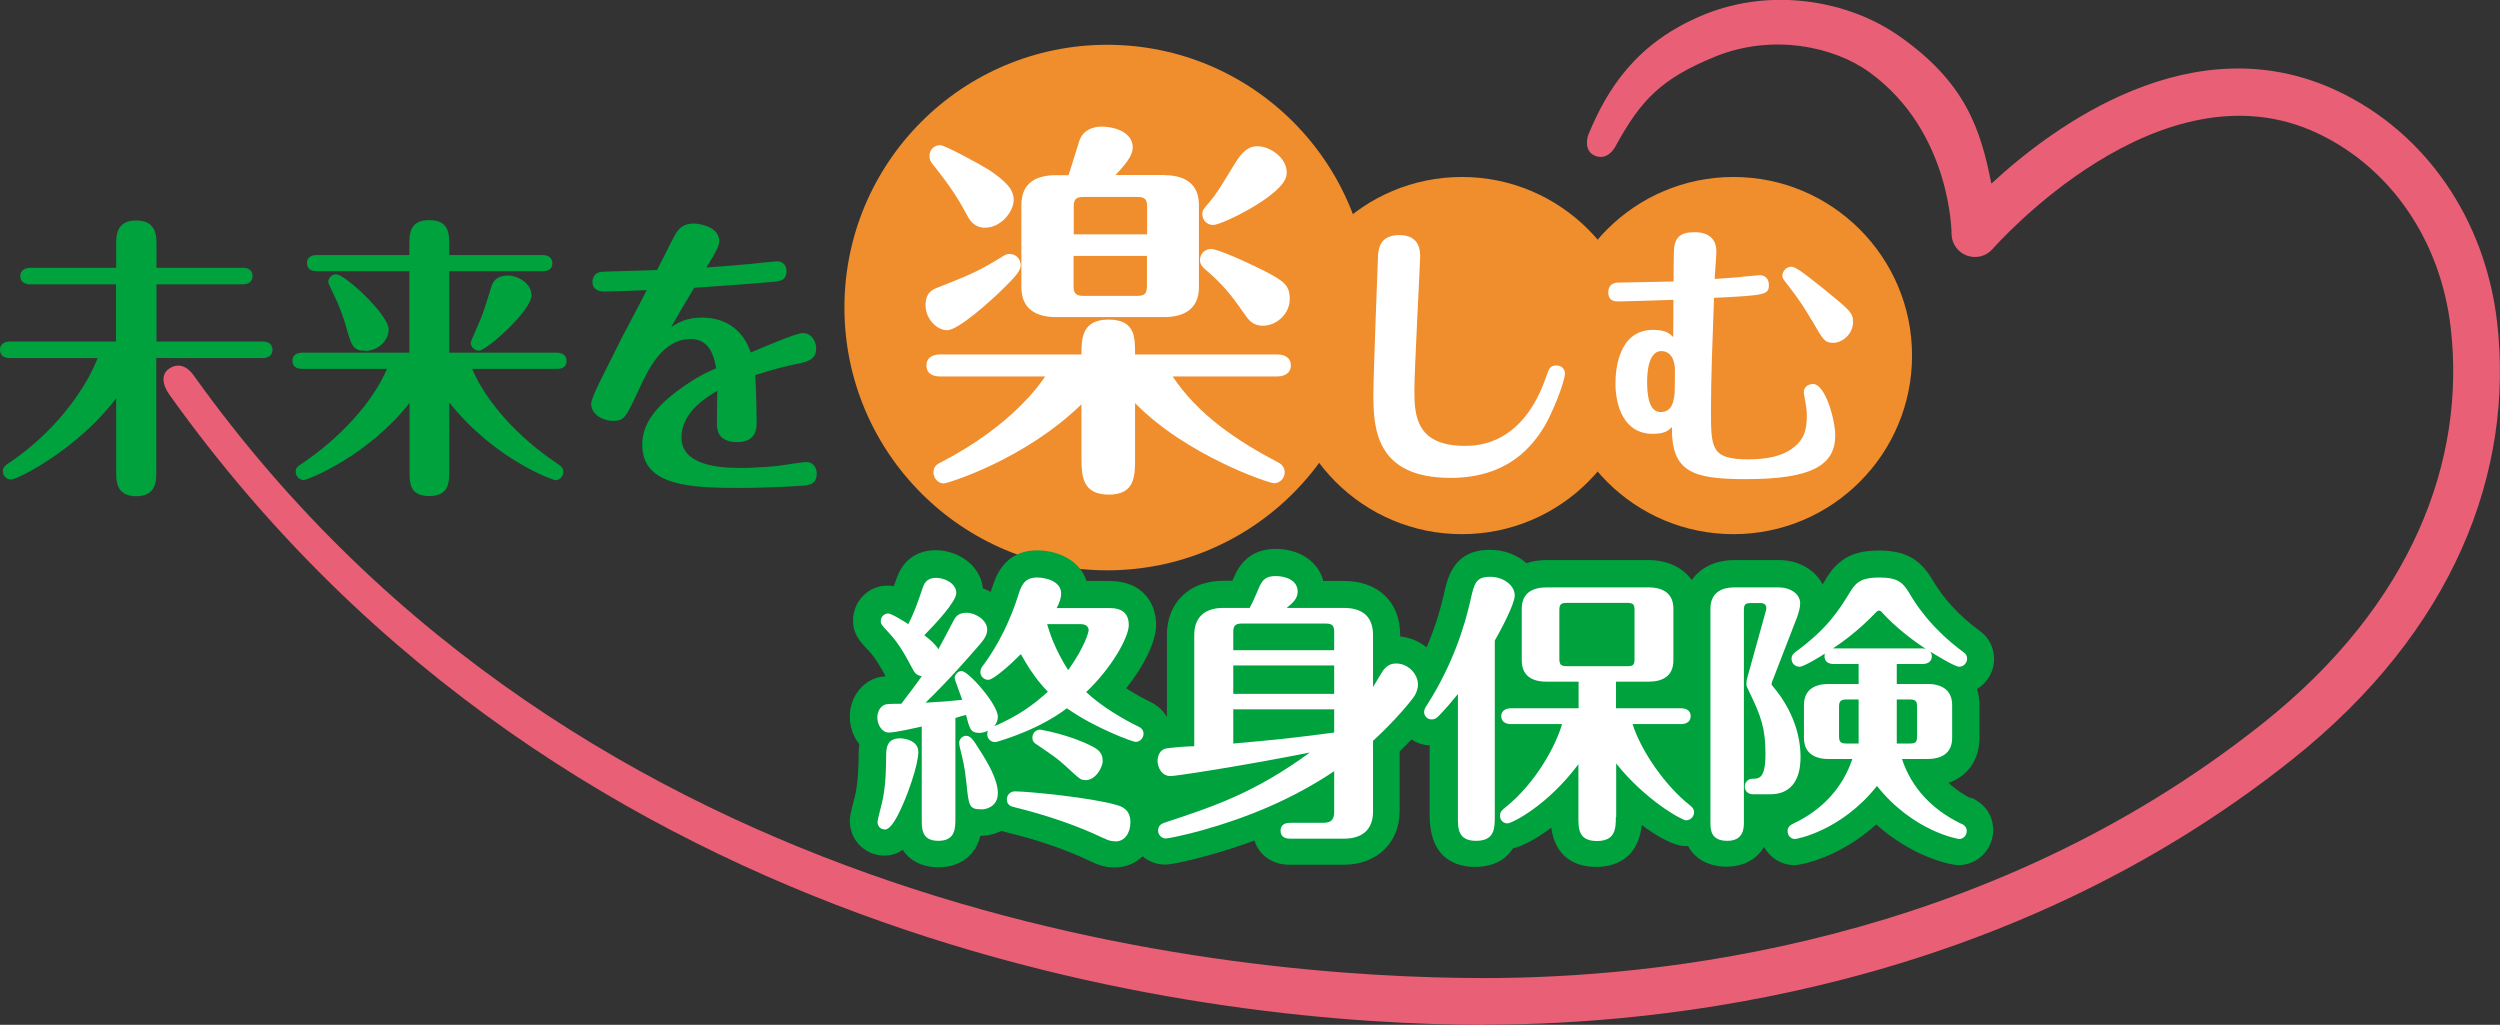 <?xml version="1.0" encoding="UTF-8"?>
<svg id="b" data-name="レイヤー 2" xmlns="http://www.w3.org/2000/svg" width="139" height="56.98" viewBox="0 0 139 56.98">
  <rect x="0" y="0" width="139" height="56.98" fill="#333333" stroke="none"/>
  <g id="c" data-name="★共通">
    <g>
      <path d="M76.17,17.1c0,8.07-6.54,14.61-14.61,14.61s-14.61-6.54-14.61-14.61,6.54-14.61,14.61-14.61,14.61,6.54,14.61,14.61Z" fill="#f08d2c" stroke-width="0"/>
      <path d="M109.6,44.4c-.4-.2-.84-.48-1.26-.87,1.06-.38,1.72-1.29,1.72-2.51v-1.81c0-.32-.05-.63-.14-.9.57-.34.95-.96.95-1.67,0-.46-.15-1.11-.85-1.6-1.1-.82-1.97-1.76-2.58-2.81-.69-1.16-1.52-1.62-2.97-1.62-.98,0-2.09.18-2.88,1.47-.09.14-.17.28-.25.41-.43-.81-1.34-1.35-2.42-1.35h-2.49c-1.05,0-1.88.42-2.37,1.11-.49-.69-1.34-1.11-2.4-1.11h-5.69c-.4,0-.77.06-1.1.17-.52-.46-1.23-.74-2.02-.74-2.02,0-2.36,1.51-2.58,2.51-.23,1.01-.55,1.98-.95,2.91-.41-.33-.92-.55-1.47-.6v-.09c0-1.83-1.23-3-3.13-3h-1.14c-.28-1.06-1.31-1.78-2.65-1.78-1.09,0-1.87.52-2.3,1.53l-.11.24h-.51c-1.87,0-3.13,1.21-3.13,3.01v4.57c-.17-.31-.46-.61-.93-.85,0,0-.04-.02-.04-.02-.31-.15-.79-.41-1.29-.73.92-1.17,1.66-2.54,1.66-3.53,0-1.13-.68-2.44-2.62-2.44h-1.25c-.35-1.12-1.56-1.7-2.75-1.7-1.84,0-2.32,1.52-2.5,2.08-.02.07-.05.15-.08.23-.14-.08-.28-.14-.43-.2-.14-1.31-1.42-2.12-2.62-2.12-.62,0-1.72.21-2.19,1.6l-.09.25c-.02.06-.04.11-.06.16-.16-.04-.27-.04-.35-.04-1.06,0-1.91.87-1.91,1.93,0,.76.36,1.15.82,1.64,0,0,.03.03.04.04.39.42.69.95.95,1.43-.26.02-.48.07-.69.16-.02,0-.05.02-.07.03-.76.38-1.23,1.16-1.23,2.05,0,.59.2,1.13.53,1.54-.03.18-.04.38-.04.59v.21c-.02.58-.03,1.17-.15,1.84-.02.12-.08.35-.14.56-.15.61-.2.81-.2,1.06,0,1.08.85,1.93,1.93,1.93.4,0,.74-.13,1.01-.32.56.85,1.49.97,1.98.97.62,0,1.94-.19,2.34-1.75.37,0,.79-.08,1.18-.28.1.04.21.07.32.1,1.74.42,3.35.98,4.65,1.61.33.16.74.33,1.33.33s1.14-.23,1.54-.62c.34.29.77.46,1.25.46.57,0,2.5-.53,2.51-.54.84-.24,1.67-.5,2.46-.8.24.81.99,1.35,1.95,1.35h2.99c1.87,0,3.13-1.21,3.13-3.01v-3.29c.24-.23.46-.46.66-.67.29.2.64.32,1.01.33v3.9c0,2.49,1.58,2.86,2.52,2.86.64,0,1.57-.17,2.11-1.03.56-.13,1.32-.54,2.13-1.15.26,1.88,1.64,2.18,2.5,2.18s2.32-.32,2.53-2.33c.95.71,1.85,1.17,2.4,1.17.06,0,.12,0,.18,0,.55,1.05,1.71,1.15,2.14,1.15.77,0,1.62-.31,2.08-1.1.33.6.96,1.01,1.69,1.01.4,0,2.52-.43,4.55-2.26,2.04,1.83,4.16,2.26,4.57,2.26,1.06,0,1.93-.87,1.93-1.95,0-.82-.47-1.49-1.27-1.82Z" fill="#00a23e" stroke-width="0"/>
      <g>
        <path d="M51.28,40.39c-.41.09-1.5.34-1.86.34-.39,0-.64-.44-.64-.84,0-.37.2-.61.39-.7.11-.05.3-.06.94-.06.39-.51.79-1.03,1.14-1.53-.27-.05-.39-.17-.5-.39-.33-.61-.72-1.39-1.34-2.04-.39-.42-.44-.47-.44-.64,0-.26.22-.42.41-.42s.89.44,1.12.59c.37-.72.56-1.31.79-1.98.08-.23.19-.59.76-.59.51,0,1.12.33,1.12.84,0,.48-1.14,1.7-1.78,2.35.31.23.65.53.78.78.16-.28.69-1.28.84-1.58.12-.23.28-.45.73-.45.5,0,1.15.41,1.15.94,0,.36-.25.65-.7,1.15-.11.12-1.36,1.59-2.73,2.91.95-.05,1.28-.08,2.04-.16-.06-.19-.42-1.11-.42-1.21,0-.17.16-.39.39-.39.37,0,2.01,1.85,2.01,2.54,0,.19-.06.36-.2.53,1.36-.59,2.15-1.17,2.98-1.92-.79-.81-1.26-1.67-1.5-2.09-.58.59-1.53,1.43-1.81,1.43-.26,0-.44-.22-.44-.42,0-.17.06-.25.11-.33.94-1.23,1.61-2.73,1.98-3.91.17-.54.33-1.03,1.06-1.03.41,0,1.34.17,1.34.89,0,.26-.12.58-.25.81h2.9c.3,0,1.11,0,1.11.94,0,.7-.98,2.42-2.37,3.73.89.84,2.17,1.56,2.85,1.89.16.08.34.16.34.44,0,.22-.19.44-.44.44-.16,0-2.29-.78-3.82-1.87-.36.27-.83.59-1.61.98-.97.48-2.24.9-2.38.9-.25,0-.44-.19-.44-.44,0-.09.01-.14.05-.19-.09.03-.26.12-.48.12-.5,0-.55-.23-.75-1-.08.01-.5.14-.59.17v5.55c0,.59,0,1.28-.95,1.28s-.92-.7-.92-1.25v-5.13ZM48.79,45.69c0-.12.25-1.01.31-1.34.16-.89.16-1.62.17-2.29,0-.44.02-1.01.78-1.01.11,0,1.01.06,1.01.76s-.62,2.54-1.18,3.59c-.12.22-.41.72-.67.72-.3,0-.42-.23-.42-.42ZM53.73,43.52c-.09-.92-.22-1.37-.37-2-.01-.05-.03-.17-.03-.23,0-.17.16-.38.39-.38.25,0,.41.25.73.76.48.75,1.03,1.68,1.03,2.43,0,.81-.75.9-.86.9-.75,0-.75-.14-.89-1.5ZM61.37,46.61c-1.45-.7-3.18-1.29-4.97-1.73-.12-.03-.42-.08-.42-.44,0-.2.16-.44.44-.44.79,0,4.32.36,5.63.75.34.09.8.26.8.97,0,.61-.33,1.06-.81,1.06-.26,0-.44-.06-.65-.17ZM60.35,43.37c-.27,0-.27-.01-1.17-.84-.42-.37-.53-.45-1.56-1.15-.08-.05-.22-.14-.22-.37,0-.25.2-.44.42-.44.08,0,1.67.28,2.93.94.36.19.56.39.56.8,0,.33-.37,1.07-.97,1.07ZM58.22,34.7c.12.42.41,1.37,1.17,2.56.95-1.33,1.14-2.14,1.14-2.23,0-.01,0-.33-.45-.33h-1.85Z" fill="#fff" stroke-width="0"/>
        <path d="M74.18,42.88c-2.45,1.64-5.02,2.63-7.26,3.26-.94.27-1.96.48-2.11.48-.19,0-.42-.17-.42-.44,0-.31.23-.39.36-.44,2.84-.94,5.02-1.67,8.08-3.9-3.94.78-7.47,1.31-7.75,1.31-.5,0-.72-.5-.72-.84s.17-.65.5-.7c.44-.06,1.07-.11,1.54-.12v-6.19c0-.84.44-1.5,1.62-1.5h1.46c.19-.34.28-.58.53-1.15.19-.44.41-.62.92-.62s1.22.2,1.22.87c0,.36-.23.59-.61.9h3.18c1.22,0,1.62.67,1.62,1.5v2.9c.06-.11.37-.61.44-.73.19-.33.42-.58.84-.58.7,0,1.22.61,1.22,1.18,0,.19-.08.48-.27.73-.14.19-.95,1.22-2.23,2.39v3.94c0,.84-.44,1.5-1.62,1.5h-2.99c-.16,0-.53-.03-.53-.44s.36-.44.53-.44h1.84c.51,0,.61-.25.61-.61v-2.28ZM74.18,36.15v-1.03c0-.3-.09-.45-.45-.45h-4.71c-.37,0-.45.17-.45.45v1.03h5.61ZM74.18,38.58v-1.58h-5.61v1.58h5.61ZM68.57,41.34c2.18-.19,3.07-.28,5.61-.61v-1.29h-5.61v1.9Z" fill="#fff" stroke-width="0"/>
        <path d="M81.04,38.61c-.34.42-.65.79-1.07,1.22-.11.09-.19.17-.37.17-.25,0-.42-.2-.42-.41,0-.12.05-.22.14-.36,1.45-2.26,2.1-4.38,2.43-5.82.22-.98.3-1.34,1.11-1.34.72,0,1.36.47,1.36,1.04,0,.47-.78,1.93-1.11,2.51v9.77c0,.65,0,1.36-1.04,1.36s-1.01-.73-1.01-1.36v-6.8ZM89.84,45.42c0,.61,0,1.34-1.05,1.34s-1.03-.72-1.03-1.34v-2.93c-1.73,2.32-3.71,3.29-3.94,3.29-.22,0-.42-.16-.42-.42,0-.22.12-.33.3-.47,1.7-1.36,2.81-3.44,3.15-4.63h-2.85c-.17,0-.53-.06-.53-.44s.37-.44.53-.44h3.77v-1.48h-1.79c-.8,0-1.37-.33-1.37-1.18v-2.88c0-.92.67-1.18,1.37-1.18h5.69c.8,0,1.37.34,1.37,1.18v2.88c0,.92-.67,1.18-1.37,1.18h-1.82v1.48h3.62c.17,0,.53.05.53.44s-.37.44-.53.44h-2.7c.48,1.51,1.82,3.43,3.17,4.5.11.09.25.19.25.41,0,.2-.17.44-.45.44-.22,0-2.26-1.12-3.88-3.16v2.98ZM90.88,33.93c0-.31-.06-.41-.41-.41h-3.35c-.34,0-.42.09-.42.41v2.7c0,.31.08.41.42.41h3.35c.33,0,.41-.06.41-.41v-2.7Z" fill="#fff" stroke-width="0"/>
        <path d="M96.96,45.72c0,.3,0,1.03-.92,1.03s-.94-.61-.94-1.03v-11.88c0-.72.42-1.18,1.33-1.18h2.49c.59,0,1.17.34,1.17.89,0,.2-.08.51-.17.76l-1.37,3.54c-.05.12-.05.14-.05.19s.02.06.16.23c.8.97,1.45,2.32,1.45,3.82,0,.61-.11,2.07-1.68,2.07h-.98c-.3,0-.44-.23-.44-.42,0-.31.25-.44.39-.44.41,0,.76,0,.76-1.4s-.25-2.09-.9-3.43c-.14-.3-.16-.31-.16-.45,0-.15.02-.25.05-.34l1-3.6c.05-.19.06-.2.06-.25s0-.3-.31-.3h-.55c-.33,0-.39.09-.39.41v11.79ZM105.46,38.03h1.71c.79,0,1.37.33,1.37,1.18v1.81c0,.92-.67,1.18-1.37,1.18h-1.42c.53,1.62,1.7,2.82,3.23,3.57.17.06.37.17.37.44s-.22.44-.42.44c-.05,0-2.56-.42-4.57-2.95-2.01,2.53-4.51,2.95-4.55,2.95-.22,0-.42-.17-.42-.44s.2-.36.36-.44c1.54-.73,2.7-1.95,3.24-3.57h-1.32c-.8,0-1.37-.34-1.37-1.18v-1.81c0-.92.67-1.18,1.37-1.18h1.67v-1.11h-1.37c-.54,0-.56-.37-.51-.58-.11.08-1.15.73-1.4.73-.27,0-.45-.2-.45-.44,0-.22.14-.31.23-.39,1.79-1.31,2.4-2.31,3.06-3.38.34-.56.72-.75,1.59-.75,1.01,0,1.31.27,1.67.87.28.48,1.11,1.87,2.98,3.26.11.08.23.17.23.39,0,.23-.19.44-.44.44s-1.29-.65-1.61-.84c.05.08.09.14.09.25,0,.41-.39.44-.53.44h-1.42v1.11ZM107.06,36.07c-.79-.52-1.7-1.23-2.43-2.03-.03-.05-.09-.09-.16-.09s-.12.05-.16.09c-.98,1.04-2.01,1.76-2.4,2.01h4.96c.08,0,.12.02.19.02ZM103.34,38.89h-.67c-.34,0-.42.11-.42.42v1.62c0,.31.08.41.42.41h.67v-2.45ZM105.46,41.34h.72c.34,0,.41-.09.41-.41v-1.62c0-.31-.06-.42-.41-.42h-.72v2.45Z" fill="#fff" stroke-width="0"/>
      </g>
      <path d="M91.21,19.77c0,5.48-4.45,9.93-9.93,9.93s-9.93-4.45-9.93-9.93,4.45-9.93,9.93-9.93,9.93,4.45,9.93,9.93Z" fill="#f08d2c" stroke-width="0"/>
      <path d="M106.31,19.77c0,5.48-4.44,9.93-9.93,9.93s-9.93-4.45-9.93-9.93,4.45-9.93,9.93-9.93,9.93,4.45,9.93,9.93Z" fill="#f08d2c" stroke-width="0"/>
      <path d="M82.55,56.98c-14.36,0-50.7-3.63-73.12-35.02-.42-.58-.47-1.16-.03-1.46.44-.3.94-.22,1.36.36,21.72,30.4,57.83,33.52,71.79,33.52,9.51,0,27.77-1.84,43.26-14.16,8.33-6.62,11.3-14.64,10.45-22-.56-4.84-3.32-8.87-7.38-10.8-8.82-4.18-17.99,6.32-18.09,6.42-.34.4-.9.55-1.4.38-.5-.17-.85-.62-.88-1.15,0-.08,0-5.72-4.55-9.04-2.01-1.47-5.45-2.16-8.58-.89-2.99,1.22-4.14,2.39-5.56,5-.09.16-.45.75-1.08.54-.69-.24-.5-1.01-.42-1.21,1.02-2.46,2.61-5.09,6.41-6.65,3.81-1.56,8.04-.76,10.77,1.12,3.79,2.61,4.62,5.25,5.22,8.27,3.48-3.22,11.24-8.95,19.27-5.14,4.88,2.31,8.19,7.12,8.85,12.85.95,8.28-2.37,17.14-11.42,24.33-16.11,12.81-35.03,14.72-44.88,14.72h0Z" fill="#e96076" stroke-width="0"/>
      <g>
        <path d="M8.69,19.9v6.35c0,.47,0,1.34-1.11,1.34s-1.12-.83-1.12-1.34v-4.11c-2.09,2.79-5.46,4.52-5.84,4.52-.26,0-.46-.2-.46-.46,0-.23.16-.34.31-.44,2.45-1.63,4.22-3.96,4.96-5.85H.55c-.21,0-.55-.07-.55-.46s.36-.46.55-.46h5.9v-3.18H1.68c-.2,0-.55-.07-.55-.46s.38-.46.55-.46h4.78v-1.29c0-.49,0-1.34,1.11-1.34s1.13.83,1.13,1.34v1.29h4.79c.21,0,.55.06.55.46s-.36.46-.55.46h-4.79v3.18h5.9c.2,0,.55.06.55.46s-.37.46-.55.46h-4.91" fill="#00a23e" stroke-width="0"/>
        <path d="M22.77,22.4c-2.27,2.92-5.64,4.29-5.89,4.29-.2,0-.44-.18-.44-.46,0-.23.13-.31.37-.47,2.06-1.39,3.88-3.33,4.71-5.25h-4.71c-.18,0-.55-.03-.55-.46,0-.39.36-.44.55-.44h5.95v-4.53h-5.14c-.18,0-.55-.03-.55-.46,0-.39.36-.44.55-.44h5.14v-.49c0-.69,0-1.45,1.11-1.45s1.11.78,1.11,1.45v.49h5.17c.18,0,.56.05.56.46s-.36.44-.56.44h-5.17v4.53h5.97c.18,0,.55.05.55.46s-.36.44-.55.44h-4.7c.82,1.92,2.64,3.87,4.7,5.24.26.18.37.26.37.49,0,.28-.23.46-.44.46-.1,0-3.34-1.11-5.9-4.32v3.75c0,.68,0,1.45-1.12,1.45s-1.09-.78-1.09-1.45v-3.72ZM20.29,19.5c-.67,0-.75-.26-1.08-1.45-.11-.39-.36-1.09-.67-1.71-.05-.1-.29-.59-.29-.65,0-.21.18-.44.44-.44.49,0,2.92,2.25,2.92,3.07,0,.6-.57,1.19-1.32,1.19ZM29.55,16.42c0,.86-2.51,3.08-2.92,3.08-.29,0-.46-.26-.46-.44,0-.05.2-.51.31-.75.36-.8.44-1.09.82-2.3.06-.23.2-.69.96-.69.49,0,1.29.41,1.29,1.09Z" fill="#00a23e" stroke-width="0"/>
        <path d="M37.29,18.2c.39-.24.83-.54,1.73-.54.36,0,2.07,0,2.72,1.94.57-.24,2.51-1.08,2.89-1.08.52,0,.75.49.75.86,0,.64-.55.75-1.11.86-1.21.25-2.19.59-2.28.62.05.65.08,2.2.08,2.63,0,.29,0,1.09-1.08,1.09-.78,0-1.13-.36-1.13-1.01,0-.29.02-1.58.02-1.84-.55.33-1.99,1.16-1.99,2.59s1.75,1.7,3.28,1.7c.9,0,2.1-.11,2.19-.13.23-.03,1.24-.2,1.45-.2.52,0,.6.46.6.64,0,.62-.49.65-.75.67-.85.07-2.59.13-3.39.13-2.84,0-5.56-.08-5.56-2.4,0-.99.51-1.89,1.89-2.95.75-.55,1.37-.95,2.22-1.3-.1-.54-.29-1.63-1.42-1.63-1.57,0-2.36,1.68-2.92,2.9-.69,1.48-.77,1.65-1.42,1.65-.49,0-1.19-.33-1.19-.95,0-.31.6-1.47.93-2.12.73-1.48.82-1.65,1.39-2.72.28-.52.54-1.04.77-1.48-.36.02-1.99.08-2.35.08-.28,0-.67-.08-.67-.55,0-.18.1-.54.57-.55.49-.03,2.59-.07,3.02-.1.15-.26.7-1.39.8-1.57.28-.52.46-1.01,1.24-1.01.34,0,1.42.18,1.42.98,0,.24-.18.57-.33.82-.05.1-.33.54-.38.64,1.11-.08,2.14-.16,2.28-.18.26-.03,1.5-.16,1.66-.16.31,0,.51.23.51.54,0,.54-.38.57-.78.6-1.45.13-2.9.23-4.35.33-.21.34-1.13,1.89-1.3,2.22Z" fill="#00a23e" stroke-width="0"/>
        <path d="M52.18,15.97c1.59-.63,2.07-.81,3.37-1.59.35-.22.39-.26.59-.26.35,0,.61.28.61.63,0,.31-.3.63-.89,1.22-.72.72-2.57,2.39-3.2,2.39-.59,0-1.2-.65-1.2-1.39s.43-.89.72-1ZM63.11,25.48c0,.98,0,2.02-1.46,2.02s-1.52-1.02-1.52-2.02v-3c-3.2,3.11-7.47,4.4-7.66,4.4-.28,0-.57-.26-.57-.61,0-.37.24-.48.46-.59,3.96-2.05,5.53-4.42,5.75-4.75h-5.86c-.28,0-.74-.09-.74-.61s.48-.61.74-.61h7.88c0-.85,0-1.94,1.5-1.94s1.48,1,1.48,1.94h7.92c.26,0,.74.09.74.61s-.5.61-.74.61h-5.83c1.41,2.13,3.59,3.59,5.88,4.79.09.04.35.2.35.54,0,.37-.31.61-.59.61s-4.9-1.55-7.73-4.46v3.07ZM52.27,8.07c.28,0,2.26,1.09,2.74,1.39.89.61,1.35,1.05,1.35,1.65,0,.65-.7,1.55-1.59,1.55-.65,0-.89-.48-1.05-.78-.59-1.15-1.44-2.22-1.87-2.76-.13-.15-.17-.28-.17-.46,0-.33.26-.59.59-.59ZM64.74,9.74c1.11,0,1.92.46,1.92,1.65v4.59c0,1.29-.96,1.65-1.92,1.65h-6.03c-1.11,0-1.92-.46-1.92-1.65v-4.59c0-1.31.94-1.65,1.92-1.65h.7c.11-.3.52-1.68.61-1.94.28-.76,1.11-.76,1.2-.76.87,0,1.76.37,1.76,1.15,0,.33-.17.72-.96,1.54h2.72ZM59.69,13.03h4.09v-1.54c0-.39-.11-.54-.54-.54h-3c-.44,0-.54.15-.54.54v1.54ZM63.78,14.23h-4.09v1.65c0,.41.11.57.54.57h3c.44,0,.54-.15.54-.57v-1.65ZM69.2,17.47c-.78-1.13-1.26-1.7-2.2-2.5-.11-.11-.28-.24-.28-.52,0-.37.31-.61.61-.61.35,0,1.89.68,2.96,1.22,1.11.57,1.42.81,1.42,1.57,0,.81-.72,1.48-1.5,1.48-.57,0-.81-.35-1-.63ZM67.46,12.51c-.33,0-.61-.24-.61-.61,0-.22.09-.31.37-.63.43-.52.52-.67,1.44-2.18.39-.63.74-.96,1.24-.96.76,0,1.76.72,1.63,1.61-.15,1.11-3.61,2.77-4.07,2.77Z" fill="#fff" stroke-width="0"/>
        <path d="M87.01,20.75c0,.48-.67,2.15-1.13,2.94-.65,1.07-2,2.88-5.23,2.88-4.12,0-4.29-2.69-4.29-4.61,0-1.22.26-7.75.26-7.78.03-.31.08-1.11,1.18-1.11,1.16,0,1.16.9,1.16,1.22,0,.37-.32,6.25-.32,7.44,0,1.44.14,3.06,2.82,3.06.73,0,3.2-.08,4.5-3.82.17-.51.23-.65.59-.65.28,0,.46.22.46.43Z" fill="#fff" stroke-width="0"/>
        <path d="M96.84,15.39c.28-.02.88-.09,1.01-.09.25,0,.5.17.5.53,0,.56-.16.59-3.05.73-.09,2.4-.17,4.5-.17,6.23,0,2.12,0,2.75,2.06,2.75,1.17,0,1.9-.22,2.4-.56.68-.48.87-.99.87-1.87,0-.2-.03-.51-.09-.82-.01-.11-.08-.37-.08-.48,0-.29.25-.46.51-.46.7,0,1.24,2.03,1.24,2.85,0,1.62-1.22,2.44-4.95,2.44-2.99,0-4.16-.39-4.13-2.89-.2.19-.39.37-1.07.37-1.62,0-2.07-1.58-2.07-2.8,0-.74.15-2.98,2.1-2.98.71,0,.93.22,1.11.4.01-.32.01-1.78.01-2.07-.65.03-2.92.09-3.06.09-.16,0-.56,0-.56-.51,0-.28.14-.54.57-.54,1.36-.02,2.49-.05,3.06-.06,0-.25.01-1.76.03-1.89.09-.56.34-.85,1.14-.85.74,0,1.21.34,1.21,1.07,0,.25-.09,1.32-.09,1.53.42-.03,1.14-.08,1.5-.11ZM93.13,20.56c0-.17-.05-1.04-.76-1.04-.79,0-.79,1.44-.79,1.73,0,.73.11,1.66.74,1.66s.73-.53.79-1.04c0-.17.03-1.11.01-1.32ZM100.72,17.79c-.28-.48-.62-1.05-1.36-2-.2-.25-.26-.32-.26-.46,0-.29.26-.5.49-.5.17,0,.42.11,1.78,1.21,1.5,1.22,1.66,1.36,1.66,1.86,0,.7-.63,1.16-1.08,1.16-.49,0-.57-.12-1.22-1.27Z" fill="#fff" stroke-width="0"/>
      </g>
    </g>
  </g>
</svg>